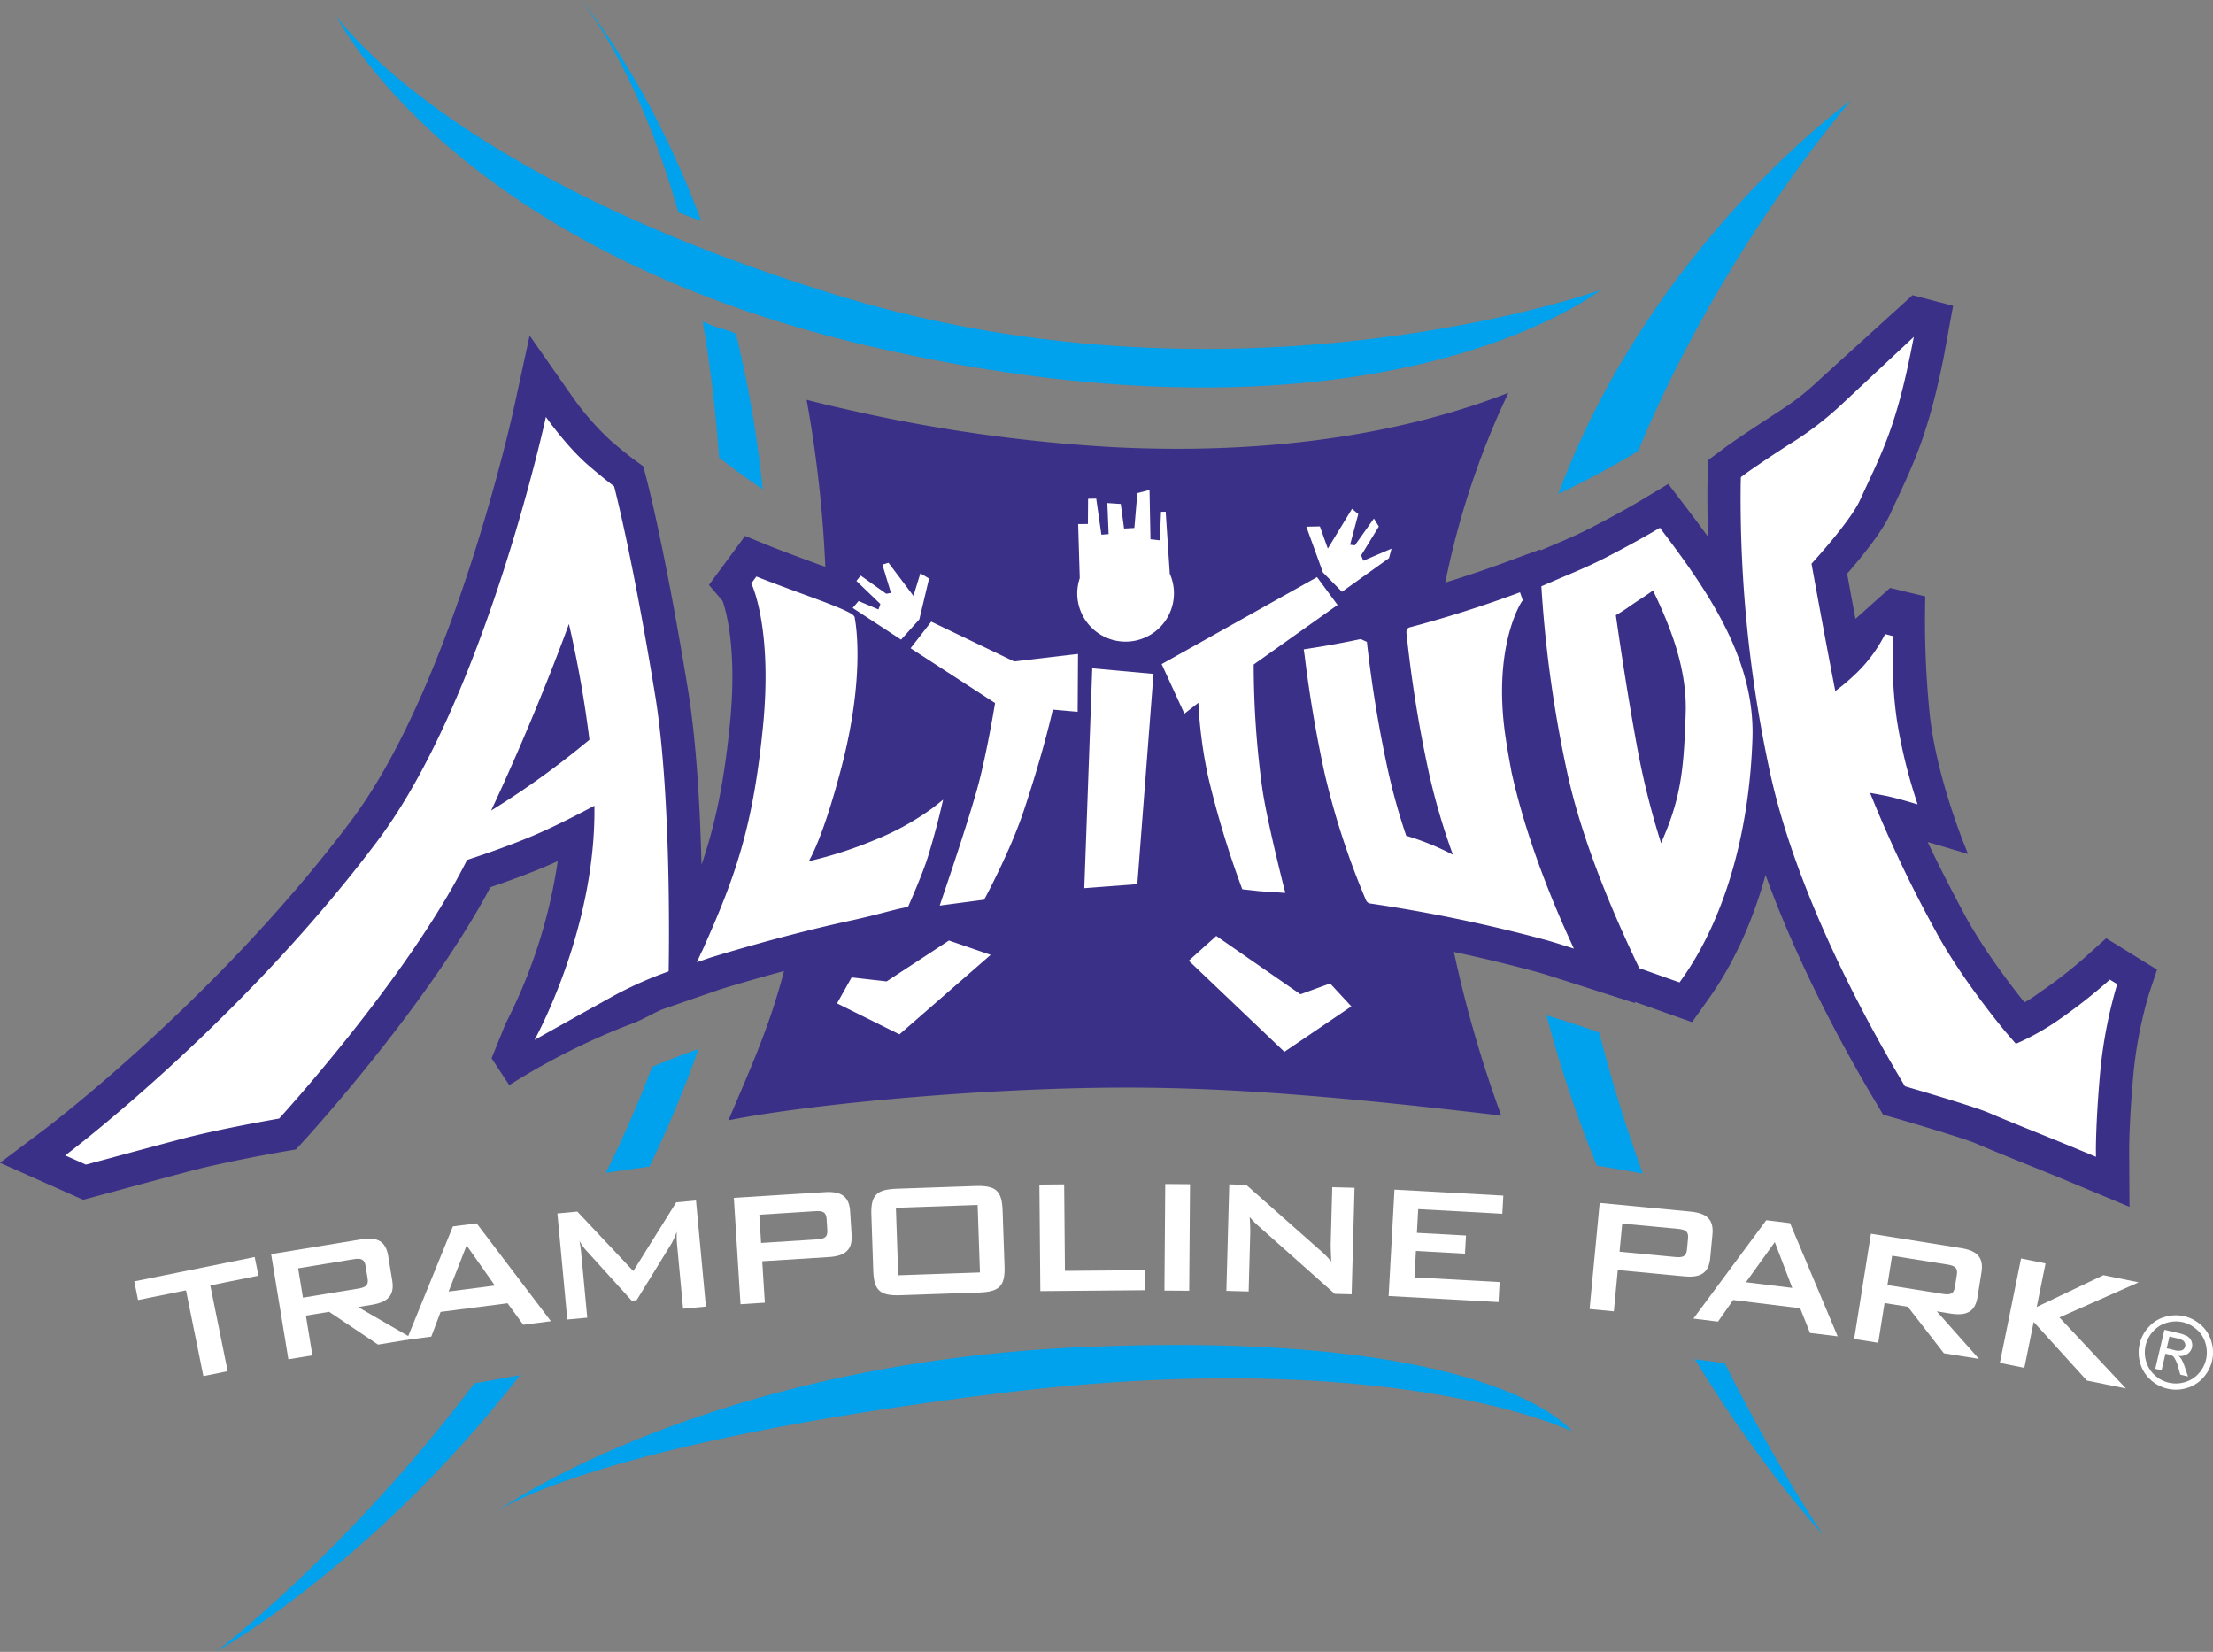 <?xml version="1.0" encoding="UTF-8"?> <svg xmlns="http://www.w3.org/2000/svg" width="580.614" height="433.336" viewBox="0 0 580.614 433.336"><rect x="0" y="0" width="580.614" height="433.336" fill="#808080" stroke="none"/><defs><style>.a{fill:#00a1ed;}.b{fill:#fff;}.c{fill:#3b3088;}</style></defs><g transform="translate(0.001 -136.975)"><g transform="translate(-0.001 136.975)"><g transform="translate(0 0)"><path class="a" d="M319.957,648.871c-4.779,1.679-8.835,3.279-12.189,4.7a295.87,295.87,0,0,1-12.129,27.774c3.642-.536,7.46-1.094,11.451-1.646a301.857,301.857,0,0,0,12.867-30.826" transform="translate(-136.701 -373.673)"></path><path class="a" d="M754.756,632.445a321.169,321.169,0,0,0,13.195,39.411c4.418.715,8.461,1.424,12.061,2.09A383.475,383.475,0,0,1,768.6,636.961c-3.735-1.356-8.352-2.909-13.843-4.516" transform="translate(-348.995 -366.078)"></path><path class="a" d="M315.177,194.946s-.506-1.337-.759-2c-10.754-28.2-23.542-46.859-30.713-55.975,6.416,8.57,17.134,26.078,25.437,55.686,1.429.692,6.035,2.285,6.035,2.285" transform="translate(-131.183 -136.975)"></path><path class="a" d="M781.385,278c22.237-53.59,55.914-92.031,55.914-92.031s-52.25,37.335-76.814,103.253c7.931-3.786,14.893-7.6,20.9-11.221" transform="translate(-351.644 -159.631)"></path><path class="a" d="M351.768,297.523c-.153-.624-.823-.809-3.028-1.534-3.98-.97-5.842-2.395-5.771-1.979,1.85,10.724,3.324,22.557,4.267,35.556,3.419,2.679,7.244,5.489,11.456,8.335a297.347,297.347,0,0,0-6.924-40.377" transform="translate(-158.585 -209.553)"></path><path class="a" d="M827.142,800.236c17.719,29.072,33.512,45.909,33.512,45.909s-11.881-17.326-25.682-44.881c-2.414-.317-5-.661-7.829-1.028" transform="translate(-382.465 -443.664)"></path><path class="a" d="M395.348,793.857c-97.829,4.387-151.307,41.8-153.25,43.188,1.648-1.151,27.524-18.2,132.281-31.138,103.51-12.788,149.962,10,149.962,10s-19.747-26.93-128.992-22.046" transform="translate(-111.944 -440.441)"></path><path class="a" d="M242.018,874.7l-.093.062s.057-.035.093-.062" transform="translate(-111.864 -478.095)"></path><path class="a" d="M173.212,810.15C139.725,854.5,105.375,880.6,105.375,880.6s41.31-22.976,79.766-72.577c-4.234.735-8.233,1.449-11.929,2.126" transform="translate(-48.724 -447.265)"></path><path class="a" d="M303.962,231.43c134.06,31.214,191.922-14.721,191.922-14.721s-94.074,33.7-199.524,1.621C192.9,186.848,164.218,144.9,164.218,144.9s29.99,60.975,139.744,86.526" transform="translate(-75.933 -140.641)"></path><path class="b" d="M90.03,780.3l-6.372,1.293L79.1,759.09l-12.583,2.542-.99-4.89,31.592-6.394.987,4.89L85.473,757.8Z" transform="translate(-30.3 -420.596)"></path><path class="b" d="M132.313,745.449l23.634-3.879c4.221-.7,6.446.477,7.08,4.332l1.058,6.467c.631,3.847-1.1,5.671-5.325,6.361l-3.638.6,14.438,8.338-9.2,1.512-12.831-8.6-6.1.994L143.146,772l-6.307,1.03Zm7.088,3.717,1.263,7.7L155.1,754.5c1.982-.33,2.829-.849,2.529-2.67l-.541-3.316c-.3-1.818-1.271-2.045-3.25-1.717Z" transform="translate(-61.18 -416.449)"></path><path class="b" d="M210.6,734.721l6.232-.806,19.485,25.674-7.255.938-4.114-5.642-17.572,2.266-2.441,6.487-6.448.832Zm11.016,15.514L214.2,739.713,209.479,751.8Z" transform="translate(-91.781 -412.998)"></path><path class="b" d="M272.021,726.159l5.232-.489,14.685,15.607L303.2,723.243l5.183-.489,2.6,27.839-5.984.56-1.613-17.207c-.05-.547-.088-1.524-.063-2.991a18.667,18.667,0,0,1-1.348,3.065l-9.16,14.893-1.3.131-11.771-13a12.534,12.534,0,0,1-1.941-2.7c.213,1.117.356,2.031.44,2.944l1.613,17.219-5.235.486Z" transform="translate(-125.781 -407.837)"></path><path class="b" d="M358.133,720.162l23.894-1.5c4.273-.266,6.366,1.118,6.613,5.016l.391,6.216c.243,3.89-1.662,5.533-5.932,5.8l-17.519,1.1.686,10.871-6.383.4Zm6.681,4.421.464,7.408,14.6-.924c2-.128,2.893-.56,2.775-2.4l-.186-2.974c-.115-1.843-1.055-2.162-3.056-2.031Z" transform="translate(-165.598 -405.931)"></path><path class="b" d="M431.926,716.394l20.579-.71c5.248-.178,6.976,1.121,7.154,6.371l.511,14.732c.178,5.251-1.454,6.658-6.708,6.841l-20.578.709c-5.251.181-6.974-1.118-7.156-6.369l-.5-14.726c-.183-5.259,1.449-6.664,6.7-6.847m21.789,21.967-.607-17.708-21.445.738.61,17.711Z" transform="translate(-196.614 -404.56)"></path><path class="b" d="M507.252,714.948l6.5-.058.2,22.695,20.964-.178.049,5.253L507.5,742.9Z" transform="translate(-234.55 -404.2)"></path><path class="b" d="M568.486,714.719l6.5.052-.213,27.954-6.5-.044Z" transform="translate(-262.766 -404.121)"></path><path class="b" d="M599.261,714.9l4.442.124,19.208,17a24.233,24.233,0,0,1,3.111,3.116c-.1-2.332-.164-3.961-.14-4.819l.4-14.679,5.849.156-.763,27.94-4.439-.115-20.054-17.836a22.506,22.506,0,0,1-2.263-2.335c.158,2.165.169,3.633.148,4.448l-.413,15.1-5.844-.162Z" transform="translate(-276.745 -404.206)"></path><path class="b" d="M679.214,717.46l28.56,1.571-.265,4.759-22.068-1.216L685.1,728.8l12.875.7-.262,4.763-12.872-.711-.383,6.927,22.342,1.233-.29,5.249-28.834-1.588Z" transform="translate(-313.352 -405.388)"></path><path class="b" d="M778.411,723.952l23.845,2.275c4.261.4,6.112,2.1,5.745,5.993l-.593,6.2c-.369,3.887-2.507,5.208-6.771,4.8l-17.481-1.665L782.129,752.4l-6.367-.61Zm5.912,5.415-.705,7.384,14.562,1.386c2,.186,2.949-.1,3.125-1.932l.285-2.966c.175-1.836-.705-2.3-2.7-2.49Z" transform="translate(-358.708 -408.39)"></path><path class="b" d="M845.537,732.4l6.236.761,12.5,29.7-7.26-.889-2.586-6.484-17.58-2.165L832.875,759l-6.454-.793Zm6.82,17.755-4.579-12.022-7.572,10.532Z" transform="translate(-382.132 -412.297)"></path><path class="b" d="M909.28,738.982l23.651,3.775c4.226.672,5.965,2.488,5.352,6.344l-1.034,6.468c-.613,3.852-2.834,5.035-7.061,4.365l-3.638-.59,11.072,12.468-9.2-1.468-9.469-12.206-6.1-.971L911.193,767.6l-6.315-1.009Zm5.554,5.773-1.229,7.7,14.447,2.3c1.981.316,2.949.092,3.242-1.733l.528-3.318c.289-1.816-.561-2.338-2.541-2.649Z" transform="translate(-418.411 -415.34)"></path><path class="b" d="M981.543,751.052l6.427,1.309-2.319,11.413,17.5-8.335,9.24,1.878-20.778,9.209,17.443,18.635-10.243-2.078L984.852,767.7l-2.445,12.047-6.426-1.3Z" transform="translate(-451.288 -420.921)"></path><path class="c" d="M552.582,449.706l-4.852,4.371a116.352,116.352,0,0,1-11.913,9.371l-1.793,1.273a31.73,31.73,0,0,1-2.876,1.807c-4.005-5.008-10.954-14.171-15.65-22.888-3.75-6.979-6.965-13.3-9.756-19.179l10.614,3.141s-8.018-18.651-10.024-36.231a242.857,242.857,0,0,1-1.2-31.33l-9.245-2.239-9.083,8.135c-.659-3.573-1.4-7.547-2.182-11.858,4.087-4.7,9.177-11.035,11.265-15.589.651-1.416,1.272-2.747,1.875-4.054,4.661-10,8.343-17.894,12.211-37.229l2.449-13.4-10.645-2.8-24.233,22c-4.97,4.693-7.725,6.487-13.217,10.057-2.742,1.785-6.156,4-10.765,7.2-.5.356-1.558,1.151-1.566,1.159l-3.893,2.89-.1,5.568c-.011.4-.022.782-.03,1.217q-.049,6.642.142,13.271c-1.659-2.293-3.354-4.559-5.055-6.8l-5.36-7.037-7.564,4.543c-.216.128-5.267,3.127-12.826,7.009-3.551,1.821-6.4,3.028-10.035,4.565l-.642.274c-.768.331-1.575.672-2.425,1.039l-.088-.254-9.436,3.471c-5.172,1.9-10.349,3.63-15.494,5.216a215.542,215.542,0,0,1,16.555-49.773c-21.426,8.368-55.522,16.694-103.66,14.255a419.33,419.33,0,0,1-69.936-9.9q-5.384-1.2-10.519-2.518a324.3,324.3,0,0,1,4.9,43.778c-.531-.167-.9-.281-.965-.309-10.978-4.024-13.482-5.055-13.8-5.186l-6.285-2.57-9.483,12.85,3.594,4.212c.949,2.728,3.811,12.884,1.933,31.98-1.6,16.285-4.051,27.224-7.474,37.21-.366-14.545-1.293-32.053-3.529-45.777-6.008-36.881-10.759-55-10.959-55.743l-.806-3.015-2.506-1.823c-.019-.013-2.042-1.487-6.066-4.945a72.419,72.419,0,0,1-9.8-11.167l-11.432-16.355-4.231,19.5c-.159.719-15.887,72.169-42.51,107.657-34.989,46.654-79.883,80.6-80.332,80.936L0,508.617l21.819,9.7,2.985-.809c.005,0,14.19-3.83,24.712-6.632,10.03-2.662,25.026-5.235,25.179-5.26l2.939-.5,2.02-2.2c1.359-1.478,32.626-35.744,49.013-66.6,5.565-1.884,10.5-3.739,14.712-5.53.94-.4,1.925-.831,2.949-1.3a136.467,136.467,0,0,1-13.692,42.641l-3.666,9.07,4.644,7.05a180.952,180.952,0,0,1,32.328-16.194c2.834-1.05,5.51-2.736,7.8-3.679l15.169-5.243c.924-.282,7.637-2.359,16.784-4.819-3.841,14.715-8.679,25.218-14.578,39.161,22.219-4.445,68.5-8.586,104.365-8.586,28.372,0,57.766,2.547,98.4,7.342a317.408,317.408,0,0,1-12.429-42.922c7.345,1.547,14.622,3.318,21.784,5.254,1.293.347,3.619,1.082,4.33,1.309.068.022.131.036.191.058l21.3,6.812-.17-.356,15.046,5.328,4.316-6.066c6.462-9.045,11.522-20.119,14.974-32.532,8.728,24.138,21.057,46.484,28.829,59.485L494.064,496l3.791,1.074v-.006l.181.055c10.221,2.979,18.208,5.494,20.338,6.4,3.865,1.665,7.753,3.232,12.279,5.057l.219.088c4.092,1.651,8.723,3.51,14.056,5.751L558.7,520.17l-.08-14.9c0-.328-.008-8.012,1.195-20.792a112.671,112.671,0,0,1,3.944-19.991l2.179-6.545Z" transform="translate(0.001 -203.577)"></path><path class="b" d="M351.69,488.9,326.6,465l7.217-6.487L355.9,473.808l7.786-2.84,5.568,6.017ZM250.7,484.321l-16.382-8.127,3.819-6.809,9.19,1.041,16.355-10.716,10.945,3.753Zm48.491-38.347,13.914-1.047,4.242-55.172-16.068-1.462Zm-112.58-50.511c-6.008-36.9-10.781-54.92-10.781-54.92s-2.173-1.572-6.629-5.394c-5.8-4.972-11.266-12.788-11.266-12.788s-15.95,73.564-44.051,111.041C77.672,481.683,31.811,516.08,31.811,516.08l5.429,2.413s14.206-3.832,24.744-6.645c10.538-2.8,25.95-5.431,25.95-5.431s33.189-36.2,48.879-66.981c.153-.29.3-.585.443-.875,5.035-1.643,11.557-3.914,17.421-6.4,5.142-2.187,11.027-5.167,15.986-7.818.454,32.565-15.713,61.437-15.713,61.437s15.084-8.452,21.508-11.973a101.484,101.484,0,0,1,13.679-6.008s.973-44.722-3.524-72.337M154.382,418.5c-3.811,2.676-7.5,5.057-10.817,7.11,12.121-25.833,20.412-48.942,20.412-48.942a300.394,300.394,0,0,1,5.382,30.367c-3.734,3.119-8.816,7.137-14.977,11.465m410.24,97.947-1.629-.681c-5.459-2.285-10.2-4.193-14.373-5.877-4.456-1.8-8.316-3.357-12.1-4.981-4.281-1.828-21.4-6.777-21.571-6.831l-.44-.128-.236-.388c-10.163-16.992-28.238-50.205-35.135-81.794a339.383,339.383,0,0,1-7.739-75.2c0-.385.008-.714.022-1.053l.027-1.353.459-.347s.973-.727,1.429-1.052c4.382-3.048,7.747-5.24,10.451-6.992a85.443,85.443,0,0,0,14.455-11.03l18.594-17.4-.708,3.551c-3.663,18.318-6.976,25.431-11.563,35.274-.607,1.3-1.241,2.651-1.9,4.095-2.33,5.071-10.727,14.455-12.676,16.6,2.993,16.547,5.371,28.943,6.235,33.4a54.542,54.542,0,0,0,5.844-4.992,37.876,37.876,0,0,0,7.225-9.95l2.22.568a107.25,107.25,0,0,0,.885,22.077,135.424,135.424,0,0,0,4.752,19.939l.658,2.086-2.1-.619c-.041-.013-4.248-1.255-6.626-1.7-1.285-.244-2.523-.471-3.726-.689a330.619,330.619,0,0,0,17.17,36.2c5.806,10.79,14.693,22.022,18.25,26.349l2.829,3.267a64.352,64.352,0,0,0,10.188-5.571,138.087,138.087,0,0,0,14.471-11.265l1.925,1.183a121.509,121.509,0,0,0-4.355,21.937c-1.266,13.5-1.233,21.546-1.233,21.623ZM455.358,470.7,444.8,466.961l-.208-.432c-9.239-19.269-15.524-36.351-18.671-50.757a324.95,324.95,0,0,1-6.757-48.169l-.058-.82.749-.328c2.1-.913,3.9-1.678,5.539-2.376,3.789-1.6,6.782-2.878,10.6-4.83,8.017-4.12,13.266-7.258,13.312-7.285l.9-.539.629.831c12.353,16.3,24.353,33.937,23.659,54.5-.85,25.141-7.471,47.6-18.632,63.231ZM197.545,465.41l1.107-2.455c.054-.115.137-.268.221-.427.055-.106.118-.221.148-.3,8.436-18.845,13.236-31.912,15.874-58.753,2.54-25.852-2.969-37.314-3.078-37.44l1.339-1.82c.082.033,2.236.954,14.111,5.3,11.079,4.062,11.705,4.819,11.705,5.637.317,1.632,2.709,15.521-3.562,39.363-3.783,14.4-6.733,21.218-8.5,24.386A108.018,108.018,0,0,0,244.1,433.37a69.605,69.605,0,0,0,15.425-8.521l2.629-2.088-.768,3.259c-.011.057-1.274,5.385-3.217,11.7-1.356,4.4-4.838,12.29-4.989,12.629l-.249.56-.6.107c-1.526.279-3.456.776-5.689,1.356-2.435.623-5.188,1.336-8.422,2.034-19.042,4.114-37.146,9.789-37.324,9.843Zm230.091-3.581-2.506-.8c-.033-.005-3.25-1.033-4.907-1.479a401.275,401.275,0,0,0-46.083-9.562l-.262-.039-.219-.153a1.627,1.627,0,0,1-.566-.684,202.752,202.752,0,0,1-10.872-33.341c-2.219-10.166-3.985-20.636-5.262-31.13l-.2-1.317,1.151-.181c4.335-.659,8.851-1.476,13.435-2.447l.377-.074,1.61.743.071.648a332.767,332.767,0,0,0,5.5,33.259,164.744,164.744,0,0,0,4.748,16.957l.033.008A67.155,67.155,0,0,1,395.9,437.2a174.6,174.6,0,0,1-6.287-21.434,336.527,336.527,0,0,1-5.858-36.389c-.068-.473-.221-1.55.817-1.829,9.13-2.406,18.49-5.361,27.825-8.78l1.107-.41.725,2.083-.331.481c-.074.112-7.755,11.817-4.133,35.775.432,2.846.911,5.623,1.421,8.263l.027.246c3.715,16.981,10.388,33.421,15.333,44.229Zm-166.38-11.29.6-1.783c.066-.194,6.659-19.468,9.33-29.2,2.061-7.515,3.9-17.973,4.6-22.147l-22.167-14.379,5.418-6.971L280.8,386.5l16.74-1.976-.093,15.185-6.514-.58c-.831,3.652-3.116,12.949-7.583,26.415-3.521,10.625-10.092,22.809-10.158,22.926l-.281.525Zm90.682-3.324-1.6-.107c-.189-.008-4.71-.29-5.688-.4-1.46-.169-3.3-.366-3.3-.366l-.705-.077-.252-.667a249.309,249.309,0,0,1-8.684-28.755,120.075,120.075,0,0,1-2.589-19.5l-3.663,2.854-5.973-13,40.769-22.82,5.385,7.3L343.636,387.3a239.447,239.447,0,0,0,2.267,32.623c1.271,8.649,5.6,25.572,5.636,25.745Zm86.712-72.85c.509,3.589,2.7,18.883,5.546,34.394a209.5,209.5,0,0,0,6.331,25.422c.782-1.859,1.719-4.144,2.127-5.259,3.324-9.158,3.893-16.112,4.316-28.755.4-11.6-3.8-22.361-8.559-32.284-.965.681-2.433,1.695-3.9,2.633-.82.533-1.536,1.025-2.222,1.5a43.342,43.342,0,0,1-3.644,2.351M366.8,368.218l-5.008-5.077-4.347-12,3.554-.073,2.083,5.819,6.358-10.442,1.63,1.389-2.143,8.042,1.247.156L375.177,349l1.288,2.1-4.642,7.569.569,1.408,7.4-3.176-.661,2.5Zm-115.68,12.556,4.784-5.3,2.562-10.735-2.288-1.358-1.812,5.91-6.547-8.682-1.6.484,2.25,7.427-1.239.207-6.708-4.751-1.118,1.394,6.287,6.058-.5,1.43-5.216-2.209-1.555,1.815Z" transform="translate(-14.709 -212.978)"></path><path class="b" d="M550,398.007l-1.076-16.243-1.224.03-.3,7.476-2.462-.282-.252-12.922-3.19.82-.787,9.144-2.7.144-.87-6.443-3.518-.235.333,8.152-1.9.139-1.354-9.456-2.135.044-.051,6.618-2.556.005.422,14.2a12.833,12.833,0,0,0-.66,4.266A12.689,12.689,0,1,0,550,398.007" transform="translate(-243.091 -247.53)"></path><path class="b" d="M1055.7,779.032a10.048,10.048,0,0,1,4.386,2.318,8.979,8.979,0,0,1,2.727,4.347,9.8,9.8,0,0,1-2.2,9.491,9.088,9.088,0,0,1-4.341,2.7,9.813,9.813,0,0,1-9.454-2.211,9.115,9.115,0,0,1-2.695-4.346,9.752,9.752,0,0,1,2.239-9.484,9.007,9.007,0,0,1,4.38-2.679,10,10,0,0,1,4.958-.134m-.366,1.572a8.377,8.377,0,0,0-4.142.115,7.6,7.6,0,0,0-3.65,2.239,8.121,8.121,0,0,0-1.868,7.9,7.614,7.614,0,0,0,2.251,3.622,8.123,8.123,0,0,0,7.881,1.845,7.622,7.622,0,0,0,3.622-2.245,8.223,8.223,0,0,0,1.965-3.69,8.312,8.312,0,0,0-.131-4.223,7.531,7.531,0,0,0-2.281-3.628,8.374,8.374,0,0,0-3.648-1.938m-7.258,12.212,2.4-10.226,3.513.819a8.951,8.951,0,0,1,2.538.9,2.56,2.56,0,0,1,1.05,1.287,2.667,2.667,0,0,1,.13,1.611,2.8,2.8,0,0,1-1.255,1.766,3.232,3.232,0,0,1-2.341.434,2.975,2.975,0,0,1,.741.743,11.749,11.749,0,0,1,1.036,2.381l.78,2.3-2.014-.473-.528-1.826a8.6,8.6,0,0,0-1.17-2.783,2.162,2.162,0,0,0-1.239-.659l-.971-.227-1.017,4.341Zm3-5.372,2,.471a3.328,3.328,0,0,0,2.058.03,1.5,1.5,0,0,0,.725-1.884,1.588,1.588,0,0,0-.571-.7,5.571,5.571,0,0,0-1.615-.563l-1.874-.437Z" transform="translate(-482.606 -433.743)"></path></g></g></g></svg> 